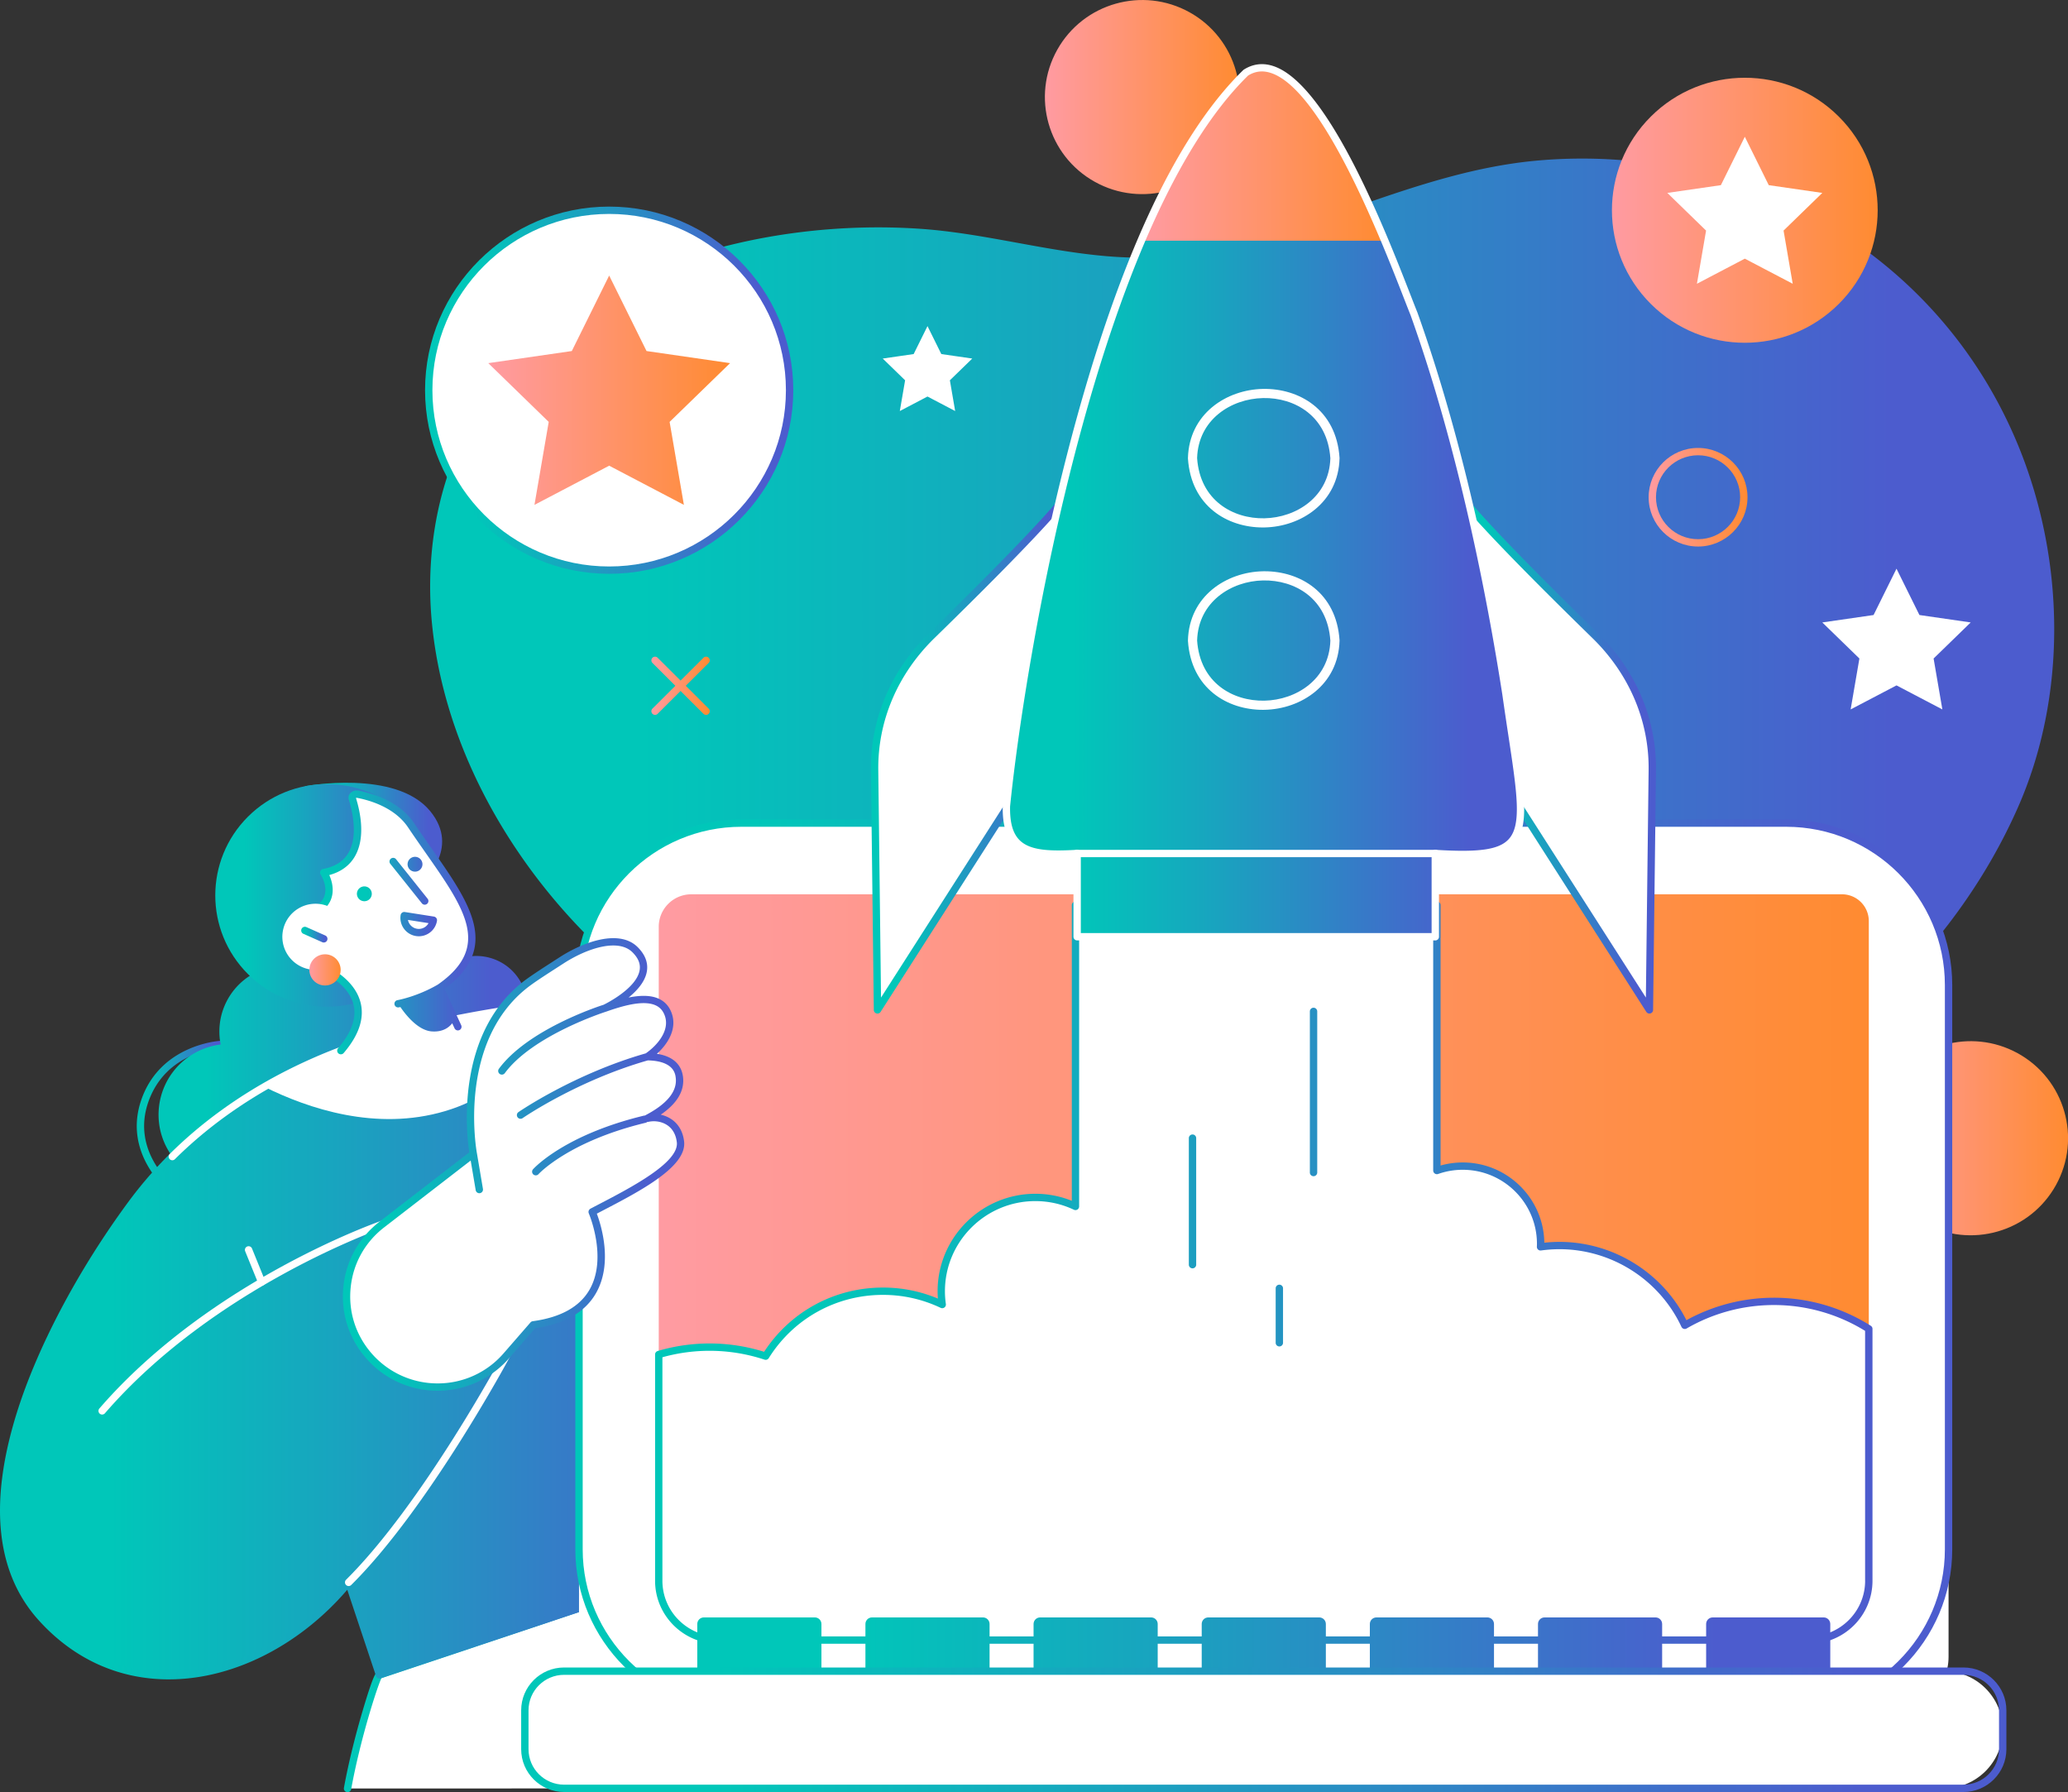 <svg xmlns="http://www.w3.org/2000/svg" width="352" height="305" fill="none" viewBox="0 0 352 305"><rect x="0" y="0" width="352" height="305" fill="#333333" stroke="none"/><g clip-path="url(#a)"><path fill="url(#b)" d="M29.33 203.07a.632.632 0 0 1-.38-.128c-.082-.062-8.185-6.373-4.878-15.825 3.296-9.424 13.358-9.978 13.46-9.984a.621.621 0 0 1 .652.594.628.628 0 0 1-.596.653c-.38.018-9.322.534-12.335 9.147-3.012 8.609 4.382 14.365 4.457 14.424a.624.624 0 0 1-.38 1.121v-.002Z"/><path fill="url(#c)" d="M208.881 24.57c4.459-7.965 1.598-18.025-6.389-22.47-7.988-4.446-18.077-1.594-22.536 6.37-4.458 7.965-1.598 18.025 6.39 22.47 7.987 4.446 18.077 1.594 22.535-6.37Z"/><path fill="url(#d)" d="M349.535 202.394c4.809-7.758 2.4-17.935-5.381-22.731-7.781-4.795-17.988-2.393-22.797 5.365-4.81 7.759-2.401 17.936 5.38 22.732 7.782 4.795 17.988 2.393 22.798-5.366Z"/><path fill="url(#e)" d="M51.86 133.813s15.458-2.948 21.356 4.22c5.304 6.445-1.399 12.098-1.399 12.098l-19.958-16.32.002.002Z"/><path fill="url(#f)" d="M32.942 179.324a12.046 12.046 0 0 1 4.617-1.567 11.252 11.252 0 0 1 5.353-11.926 11.318 11.318 0 0 1 10.603-.45 11.237 11.237 0 0 1 3.194-2.797c5.38-3.153 12.301-1.359 15.464 4.004.32.544.586 1.103.806 1.673a8.593 8.593 0 0 1 3.704-4.378c4.125-2.416 9.432-1.042 11.855 3.069 2.424 4.113 1.046 9.405-3.077 11.821-4.125 2.417-9.432 1.043-11.856-3.068-.096-.164-.175-.33-.26-.497a11.234 11.234 0 0 1-5.186 6.799 11.32 11.32 0 0 1-10.604.45 11.236 11.236 0 0 1-3.194 2.797 11.263 11.263 0 0 1-3.632 1.359 12.023 12.023 0 0 1-5.55 13.469c-5.749 3.368-13.147 1.452-16.525-4.28-3.379-5.733-1.457-13.109 4.29-16.478h-.002Z"/><path fill="#fff" d="m141.048 259.502-76.454 25.541c-.214-.637-3.732 9.979-5.437 19.333l86.604-.027-4.713-44.847Z"/><path fill="url(#g)" d="M59.157 305a.625.625 0 0 1-.617-.735c.973-5.331 2.416-10.518 3.193-13.135 1.976-6.675 2.354-6.704 2.788-6.734h.05l76.277-25.483a.628.628 0 0 1 .822.527l4.713 44.848a.625.625 0 0 1-1.244.131l-4.631-44.073-75.583 25.25c-.695 1.425-3.593 10.35-5.15 18.896a.624.624 0 0 1-.614.512l-.004-.004Z"/><path fill="url(#h)" d="M22.382 204.867c11.844-16.065 29.917-25.68 48.725-30.025 14.233-3.29 30.34-5.732 44.799-3.393 9.261 1.498 12.985 4.559 12.985 4.559l12.157 83.496-76.454 25.541-5.249-15.746c-13.861 16.929-37.53 22.466-52.35 5.965-15.763-17.556 1.093-51.006 15.389-70.395l-.002-.002Z"/><path fill="url(#i)" d="M28.742 285.806c-8.588 0-16.255-3.492-22.213-10.126-7.204-8.024-8.452-19.837-3.709-35.111 3.484-11.218 10.43-24.366 19.06-36.071a69.878 69.878 0 0 1 7.01-8.107.628.628 0 0 1 .886.001.623.623 0 0 1-.002.883 68.579 68.579 0 0 0-6.885 7.962C6.682 227.222-7.084 258.643 7.464 274.846c5.873 6.542 13.46 9.897 21.977 9.704 10.598-.24 21.596-6.09 29.423-15.647a.628.628 0 0 1 1.079.197l5.05 15.152 75.362-25.177-12.045-82.724c-.848-.598-4.666-3.02-12.504-4.289-7.341-1.186-15.499-1.23-24.939-.129a.62.62 0 0 1-.693-.548.622.622 0 0 1 .549-.691c9.56-1.114 17.828-1.069 25.286.138 9.321 1.508 13.126 4.563 13.283 4.693.12.099.199.238.221.391l12.157 83.496a.625.625 0 0 1-.421.681l-76.454 25.541a.624.624 0 0 1-.791-.396l-4.894-14.683c-8.001 9.322-19.003 14.998-29.639 15.24a29.3 29.3 0 0 1-.725.007l-.004.004Z"/><path fill="#fff" d="M29.33 197.457a.625.625 0 0 1-.442-1.066c10.694-10.607 25.244-18.268 42.075-22.156 7.276-1.682 13.74-2.84 19.756-3.539a.624.624 0 1 1 .145 1.239c-5.971.695-12.388 1.844-19.619 3.516-16.604 3.838-30.947 11.385-41.475 21.826a.622.622 0 0 1-.442.182l.002-.002Z"/><path fill="#fff" d="M71.106 174.842c6.299-1.455 12.961-2.744 19.686-3.528-.378 6.001-3.186 14.275-15.081 17.796-11.649 3.447-23.215-.418-30.714-4.151 8.12-4.688 17.027-8.019 26.108-10.117h.001Z"/><path fill="url(#j)" d="M73.513 93.673c.851-8.738 3.56-17.265 8.353-24.602 15.418-23.597 48.147-31.966 74.787-30.132 14.802 1.02 29.088 6.439 44.13 4.491 21.207-2.746 39.72-14.31 61.261-16.136 35.309-2.992 68.403 16.037 81.699 49.063 7.73 19.202 8.133 42.085-.303 61.138-12.534 28.314-39.142 50.012-68.946 58.031-15.262 4.108-30.013 3.466-45.623 2.889-19.02-.705-38.161-.911-56.931-4.405-22.598-4.207-44.811-12.421-62.859-26.619-18.657-14.676-33.07-37.068-35.523-60.964a64.144 64.144 0 0 1-.043-12.758l-.002.004Z"/><path fill="url(#k)" d="M69.075 165.775c7.419-7.398 7.419-19.391 0-26.789-7.42-7.398-19.448-7.398-26.867 0-7.42 7.398-7.42 19.391 0 26.789 7.419 7.398 19.448 7.398 26.867 0Z"/><path fill="#fff" d="m59.934 183.559-1.909-4.756c8.011-9.354-2.918-13.922-2.918-13.922l-.89-10.209c3.408-2.291.89-6.175.89-6.175 7.272-1.367 6.022-8.906 4.858-12.597-.142-.45.427-.825.892-.739 1.976.362 6.627 1.58 9.116 5.286 7.911 11.78 15.97 19.901 4.9 27.632l3.07 6.666-18.011 8.816.002-.002Z"/><path fill="url(#l)" d="M75.658 168.285c9.615-7.028 4.383-14.498-2.218-23.92-.96-1.372-1.955-2.791-2.946-4.266-2.634-3.92-7.537-5.189-9.524-5.553a1.517 1.517 0 0 0-1.36.465c-.272.308-.36.699-.242 1.076.556 1.766 1.664 6.19-.09 9.105-.848 1.41-2.29 2.317-4.289 2.692a.623.623 0 0 0-.41.952c.089.137 2.151 3.393-.716 5.32a.628.628 0 0 0-.274.572l.89 10.209c.021.23.168.431.382.521.046.019 4.445 1.895 5.319 5.558.534 2.237-.353 4.72-2.634 7.384a.622.622 0 0 0 .476 1.029.624.624 0 0 0 .475-.219c2.555-2.984 3.531-5.837 2.901-8.482-.872-3.66-4.538-5.695-5.702-6.26l-.829-9.494c2.318-1.785 1.93-4.404 1.179-6.05 1.944-.53 3.39-1.567 4.305-3.087 1.916-3.187.989-7.611.239-10.027a.248.248 0 0 1 .152-.032c1.83.335 6.341 1.496 8.708 5.02.999 1.486 1.997 2.911 2.96 4.287 6.779 9.679 11.26 16.075 2.122 22.471-3.5 2.047-6.815 2.645-6.847 2.65a.624.624 0 1 0 .214 1.228c.021-.004.111-.019.256-.05.822 1.211 2.937 3.961 5.313 4.146 1.96.152 3.008-.733 3.506-1.387l.397.862a.625.625 0 0 0 1.137-.519l-2.853-6.197.003-.004Z"/><path fill="#fff" d="M48.837 162.283a5.652 5.652 0 0 0 7.724 2 5.617 5.617 0 0 0 2.006-7.701 5.65 5.65 0 0 0-7.724-2 5.617 5.617 0 0 0-2.006 7.701Z"/><path fill="url(#m)" d="M55.108 160.402a.62.62 0 0 1-.254-.054l-3.247-1.442a.626.626 0 0 1 .51-1.141l3.246 1.441a.624.624 0 0 1-.255 1.196Z"/><path fill="url(#n)" d="M57.17 163.15a2.65 2.65 0 0 1 .068 3.751 2.668 2.668 0 0 1-3.762.068 2.646 2.646 0 0 1-.068-3.751 2.666 2.666 0 0 1 3.762-.068Z"/><path fill="url(#o)" d="M312.981 51.73c8.833-8.808 8.833-23.086 0-31.893-8.832-8.807-23.152-8.807-31.985 0-8.832 8.807-8.832 23.085 0 31.892 8.833 8.807 23.153 8.807 31.985 0Z"/><path fill="#fff" d="M322.382 291.231H107.841c-5.125 0-9.286-4.148-9.286-9.258V167.484c0-15.122 12.314-27.4 27.48-27.4h178.154c15.166 0 27.48 12.278 27.48 27.4v114.489c0 5.11-4.16 9.258-9.285 9.258h-.002Z"/><path fill="url(#p)" d="M304.029 291.855H126.193c-15.585 0-28.264-12.642-28.264-28.182v-96.031c0-15.54 12.679-28.183 28.264-28.183h177.836c15.585 0 28.266 12.643 28.266 28.183v96.031c0 15.54-12.679 28.182-28.266 28.182ZM126.193 140.706c-14.895 0-27.012 12.084-27.012 26.936v96.031c0 14.852 12.118 26.936 27.012 26.936h177.836c14.895 0 27.014-12.084 27.014-26.936v-96.031c0-14.852-12.119-26.936-27.014-26.936H126.193Z"/><path fill="url(#q)" d="M117.669 152.197h195.862a4.56 4.56 0 0 1 4.563 4.55v112.019c0 5.714-4.653 10.354-10.384 10.354h-185.2c-5.73 0-10.383-4.64-10.383-10.354V157.724c0-3.05 2.483-5.527 5.542-5.527Z"/><path fill="#fff" d="m322.809 96.783 3.903 7.884 8.725 1.264-6.313 6.137 1.491 8.666-7.806-4.09-7.806 4.09 1.491-8.666-6.315-6.137 8.727-1.264 3.903-7.884ZM157.872 55.499l2.353 4.758 5.266.763-3.81 3.702.9 5.23-4.709-2.469-4.712 2.469.901-5.23-3.811-3.702 5.266-.763 2.356-4.758ZM296.99 23.277l4.076 8.235 9.112 1.32-6.593 6.409 1.557 9.05-8.152-4.272-8.152 4.272 1.557-9.05-6.595-6.41 9.114-1.32 4.076-8.234ZM125.403 88.06c11.994-11.958 11.994-31.348 0-43.307-11.994-11.96-31.44-11.96-43.433 0-11.994 11.96-11.994 31.349 0 43.308s31.439 11.959 43.433 0Z"/><path fill="url(#r)" d="M103.687 97.654c-17.279 0-31.338-14.016-31.338-31.247S86.408 35.16 103.687 35.16c17.28 0 31.339 14.016 31.339 31.247s-14.059 31.248-31.339 31.248Zm0-61.246c-16.589 0-30.086 13.458-30.086 30 0 16.54 13.497 29.998 30.086 29.998 16.59 0 30.086-13.458 30.086-29.999 0-16.541-13.496-29.999-30.086-29.999Z"/><path fill="url(#s)" d="m103.687 46.893 6.36 12.848 14.219 2.06-10.289 10 2.429 14.12-12.719-6.667-12.716 6.667 2.427-14.12-10.288-10 14.219-2.06 6.358-12.848Z"/><path fill="#fff" d="M120.785 229.256c3.335 0 6.542.547 9.543 1.542 4.154-6.634 11.535-11.052 19.958-11.052 3.613 0 7.035.815 10.096 2.266a15.967 15.967 0 0 1-.164-2.266c0-8.816 7.167-15.962 16.009-15.962 2.446 0 4.762.551 6.834 1.53v-51.276h61.518v45.166a13.278 13.278 0 0 1 4.401-.75c7.323 0 13.258 5.918 13.258 13.22 0 .174-.006.347-.013.519a23.7 23.7 0 0 1 3.217-.223c9.45 0 17.591 5.562 21.332 13.578a30.134 30.134 0 0 1 15.165-4.074 30.128 30.128 0 0 1 16.157 4.675v42.87c0 5.575-4.533 10.097-10.126 10.097H122.253c-5.591 0-10.126-4.52-10.126-10.097v-38.505a30.248 30.248 0 0 1 8.658-1.262v.004Z"/><path fill="url(#t)" d="M317.468 269.023c0 5.223-4.262 9.472-9.5 9.472H122.251c-5.238 0-9.5-4.249-9.5-9.472v-38.037a29.808 29.808 0 0 1 17.377.405.623.623 0 0 0 .728-.263c4.219-6.737 11.481-10.758 19.428-10.758 3.435 0 6.742.743 9.827 2.207a.628.628 0 0 0 .639-.06.62.62 0 0 0 .248-.591 15.676 15.676 0 0 1-.157-2.178c0-8.456 6.899-15.338 15.382-15.338 2.29 0 4.499.495 6.567 1.47a.624.624 0 0 0 .893-.565v-50.653h60.266v44.544a.628.628 0 0 0 .835.589 12.62 12.62 0 0 1 4.192-.714c6.966 0 12.632 5.65 12.632 12.595 0 .167-.005.332-.013.497a.623.623 0 0 0 .711.641 23.194 23.194 0 0 1 3.132-.218c8.868 0 17.018 5.187 20.765 13.216a.628.628 0 0 0 .882.276 29.62 29.62 0 0 1 14.848-3.989 29.551 29.551 0 0 1 15.531 4.395v42.525l.004.004Zm.96-43.396a30.798 30.798 0 0 0-16.491-4.773 30.887 30.887 0 0 0-14.89 3.826c-4.072-8.119-12.48-13.33-21.605-13.33-.843 0-1.707.047-2.58.14-.101-7.547-6.29-13.656-13.882-13.656-1.282 0-2.547.174-3.775.521V154.04a.625.625 0 0 0-.626-.624h-61.518a.625.625 0 0 0-.626.624v50.321a16.508 16.508 0 0 0-6.208-1.199c-9.173 0-16.635 7.44-16.635 16.584 0 .412.017.83.049 1.252a23.977 23.977 0 0 0-9.353-1.874c-8.218 0-15.742 4.077-20.225 10.934a31.062 31.062 0 0 0-18.113-.137.626.626 0 0 0-.447.598v38.506c0 5.911 4.822 10.721 10.752 10.721h185.717c5.927 0 10.75-4.809 10.75-10.721v-42.87a.62.62 0 0 0-.292-.527l-.002-.001Zm-94.219-53.503v27.423a.625.625 0 0 1-1.252 0v-27.423c0-.345.28-.624.626-.624s.626.279.626.624Zm-5.821 47.136v9.261c0 .345-.28.624-.626.624a.625.625 0 0 1-.626-.624v-9.261a.625.625 0 0 1 1.252 0Zm-14.781-25.563v21.531a.625.625 0 0 1-1.252 0v-21.531a.625.625 0 0 1 1.252 0Z"/><path fill="#fff" d="m258.569 137.206 22.182 34.663.493-40.798c.103-8.511-3.398-16.725-9.762-22.932-8.076-7.881-18.764-18.538-22.705-23.518l9.792 52.585Zm-87.027 0-22.183 34.663-.493-40.798c-.103-8.511 3.398-16.725 9.762-22.932 8.078-7.881 18.764-18.538 22.705-23.518l-9.791 52.585Z"/><path fill="url(#u)" d="M280.751 172.495a.626.626 0 0 1-.528-.288l-22.183-34.663a.597.597 0 0 1-.086-.222l-9.792-52.585a.622.622 0 0 1 .358-.683.629.629 0 0 1 .75.182c3.903 4.934 14.472 15.48 22.65 23.459 6.52 6.36 10.055 14.666 9.95 23.385l-.493 40.799a.624.624 0 0 1-.626.616Zm-21.588-35.521 20.988 32.797.466-38.708c.102-8.375-3.299-16.359-9.573-22.478-7.296-7.118-16.491-16.277-21.214-21.724l9.331 50.113h.002Z"/><path fill="url(#v)" d="M149.359 172.495a.624.624 0 0 1-.626-.616l-.49-40.799c-.106-8.72 3.427-17.025 9.949-23.385 8.18-7.98 18.749-18.529 22.65-23.459a.63.63 0 0 1 .75-.182c.262.118.41.4.358.683l-9.792 52.585a.675.675 0 0 1-.086.222l-22.183 34.663a.628.628 0 0 1-.528.288h-.002Zm30.921-85.634c-4.721 5.445-13.918 14.606-21.214 21.724-6.274 6.121-9.673 14.103-9.571 22.478l.466 38.708 20.989-32.797 9.33-50.113Z"/><path fill="url(#w)" d="M171.303 137.206c2.027-19.958 13.736-98.488 40.753-124.841 11.166-7.037 25.338 32.987 28.628 41.057 8.005 22.412 12.842 46.694 15.651 64.707 3.393 24.041 6.134 28.266-12.032 27.123v14.17h-60.962v-14.17c-7.874.472-12.19-.276-12.04-8.044l.002-.002Z"/><path fill="#fff" d="M214.944 89.766c-6.005 0-12.203-3.599-12.741-11.74 0-.025-.002-.049 0-.072.201-7.565 6.574-11.646 12.769-11.768 6.067-.12 12.489 3.462 13.036 11.737 0 .024.002.048 0 .07-.201 7.567-6.574 11.648-12.767 11.77l-.295.003h-.002ZM203.763 77.96c.495 7.225 6.118 10.346 11.446 10.247 5.443-.107 11.041-3.65 11.235-10.217-.494-7.223-6.112-10.359-11.444-10.246-5.442.106-11.041 3.65-11.237 10.216Zm11.181 42.844c-6.005 0-12.203-3.599-12.741-11.741 0-.024-.002-.049 0-.071.201-7.566 6.574-11.647 12.769-11.769.098-.001.196-.003.295-.003 6.005 0 12.204 3.599 12.741 11.74 0 .024.002.049 0 .071-.201 7.564-6.574 11.647-12.767 11.769-.098.002-.197.004-.295.004h-.002Zm-11.181-11.806c.495 7.222 6.088 10.349 11.446 10.246 5.443-.107 11.041-3.65 11.235-10.216-.494-7.223-6.078-10.344-11.444-10.247-5.442.107-11.041 3.65-11.235 10.217h-.002Z"/><path fill="url(#x)" d="M194.412 40.963c19.154-42.07 24.275-36.035 41.381 0h-41.381Z"/><path fill="#fff" d="M244.305 145.874h-60.962a.625.625 0 1 1 0-1.248h60.962a.625.625 0 1 1 0 1.248Z"/><path fill="#fff" d="M244.305 160.044h-60.962a.625.625 0 0 1-.626-.624v-13.51c-4.665.24-7.972-.043-9.974-1.961-1.47-1.408-2.126-3.554-2.064-6.754 0-.017 0-.034.004-.051 1.081-10.653 4.621-35.3 11.022-60.116 8.218-31.854 18.283-53.76 29.917-65.108a.603.603 0 0 1 .104-.08c1.551-.979 3.233-1.18 4.999-.6 9.383 3.082 19.176 28.21 23.357 38.94.481 1.236.88 2.261 1.184 3.01 8.182 22.901 13.048 47.901 15.691 64.845.356 2.519.703 4.814 1.021 6.91 1.545 10.21 2.397 15.836-.254 18.721-2.139 2.326-6.486 2.613-12.79 2.251v13.507c0 .345-.28.624-.626.624l-.003-.004Zm-60.336-1.248h59.71V145.25a.623.623 0 0 1 .665-.624c7.437.468 10.812-.023 12.453-1.809 2.249-2.445 1.429-7.86-.06-17.692a692.274 692.274 0 0 1-1.021-6.914c-2.634-16.882-7.482-41.8-15.621-64.583-.297-.727-.697-1.756-1.182-3.001-3.764-9.658-13.76-35.31-22.583-38.208-1.393-.457-2.662-.315-3.883.435-25.391 24.842-37.852 98.174-40.518 124.386-.051 2.814.483 4.658 1.681 5.804 1.767 1.692 5.021 1.859 9.695 1.578a.614.614 0 0 1 .466.169.623.623 0 0 1 .198.453v13.552Z"/><path fill="url(#y)" d="M197.057 284.381h-21.131v-8.002c0-.617.502-1.117 1.12-1.117h18.891c.618 0 1.12.5 1.12 1.117v8.002Zm28.62-8.002c0-.617-.502-1.117-1.12-1.117h-18.891c-.618 0-1.12.5-1.12 1.117v8.002h21.131v-8.002Zm-57.239 0c0-.617-.502-1.117-1.121-1.117h-18.89c-.619 0-1.121.5-1.121 1.117v8.002h21.132v-8.002Zm-28.62 0c0-.617-.502-1.117-1.12-1.117h-18.891c-.619 0-1.12.5-1.12 1.117v8.002h21.131v-8.002Zm143.099 0c0-.617-.502-1.117-1.121-1.117h-18.89c-.619 0-1.121.5-1.121 1.117v8.002h21.132v-8.002Zm-28.62 0c0-.617-.502-1.117-1.121-1.117h-18.89c-.619 0-1.121.5-1.121 1.117v8.002h21.132v-8.002Zm57.239 0c0-.617-.502-1.117-1.12-1.117h-18.891c-.618 0-1.12.5-1.12 1.117v8.002h21.131v-8.002Z"/><path fill="#fff" d="M99.335 304.35h231.551c5.523 0 9.999-4.464 9.999-9.971 0-5.508-4.476-9.971-9.999-9.971H99.336c-5.524 0-10 4.463-10 9.971 0 5.507 4.476 9.971 10 9.971Z"/><path fill="url(#z)" d="M334.208 304.974H96.013c-4.027 0-7.303-3.268-7.303-7.283v-6.625c0-4.015 3.276-7.283 7.303-7.283h238.195c4.027 0 7.304 3.268 7.304 7.283v6.625c0 4.015-3.277 7.283-7.304 7.283ZM96.013 285.032c-3.337 0-6.051 2.707-6.051 6.034v6.625c0 3.327 2.714 6.034 6.051 6.034h238.195c3.337 0 6.051-2.707 6.051-6.034v-6.625c0-3.327-2.714-6.034-6.051-6.034H96.013Z"/><path fill="#fff" d="M59.345 269.921a.625.625 0 0 1-.442-1.067c13.002-12.895 26.584-38.153 26.72-38.406a.625.625 0 0 1 1.104.587c-.137.255-13.806 25.676-26.94 38.704a.622.622 0 0 1-.442.182Zm-41.956-29.184a.622.622 0 0 1-.472-1.032c18.825-21.755 47.583-31.797 47.87-31.896a.624.624 0 1 1 .406 1.179c-.285.097-28.731 10.036-47.33 31.53a.626.626 0 0 1-.474.216v.003Z"/><path fill="#fff" d="M80.557 196.379s-3.777-19.658 9.472-29.264c1.346-.976 3.384-2.27 5.552-3.67 3.974-2.567 9.706-4.606 12.508-1.817 5.151 5.125-5.118 9.954-5.118 9.954 4.24-1.496 9.502-2.843 10.816 1.198.842 2.591-1.094 5.352-3.597 7.062 2.858.05 5.155.937 5.451 3.552.332 2.956-2.228 5.245-5.437 6.934 2.239-.499 5.232.544 5.621 4.027.466 4.18-9.013 8.747-15.027 11.903 0 0 7.317 16.868-10.026 19.211l-4.595 5.275c-6.233 7.155-17.398 7.079-23.533-.161-5.687-6.713-4.62-16.8 2.349-22.182l15.564-12.022Zm-36.023 22.42a.63.63 0 0 1-.58-.39l-2.221-5.462a.626.626 0 0 1 1.16-.471l2.22 5.463a.625.625 0 0 1-.579.858v.002Z"/><path fill="url(#A)" d="M116.445 194.283c-.18-1.615-.895-2.911-2.066-3.745a5.193 5.193 0 0 0-1.921-.832c2.79-1.905 4.068-4.046 3.805-6.385-.181-1.594-1.13-3.466-4.443-3.976 1.892-1.719 3.392-4.21 2.563-6.76-.387-1.19-1.107-2.054-2.143-2.564-1.427-.703-3.313-.641-5.246-.255 1.437-1.166 2.805-2.69 3.106-4.42.256-1.472-.27-2.872-1.568-4.164-3.079-3.065-9.084-.98-13.291 1.736l-.95.613c-1.784 1.149-3.467 2.234-4.629 3.076-12.383 8.979-10.218 26.679-9.781 29.504l-15.27 11.795c-3.506 2.709-5.695 6.621-6.159 11.019-.464 4.398.855 8.679 3.717 12.057a16.124 16.124 0 0 0 12.201 5.701h.111c4.672 0 9.103-2.014 12.17-5.534l4.44-5.099c5.039-.727 8.53-2.748 10.376-6.01 2.892-5.106.837-11.588.12-13.495l.922-.48c6.422-3.34 14.416-7.496 13.936-11.783v.001Zm-15.939 11.42a.625.625 0 0 0-.283.801c.033.075 3.205 7.534.154 12.925-1.673 2.954-4.933 4.778-9.69 5.419a.635.635 0 0 0-.39.21l-4.594 5.276a14.815 14.815 0 0 1-11.327 5.102 14.864 14.864 0 0 1-11.254-5.258c-2.64-3.116-3.858-7.065-3.427-11.122.428-4.057 2.446-7.665 5.681-10.164l14.74-11.384.853 5.039a.626.626 0 0 0 1.235-.208l-1.026-6.068-.002-.008v-.007c-.038-.194-3.555-19.378 9.225-28.642 1.134-.823 2.805-1.899 4.573-3.037l.95-.613c2.716-1.753 5.913-3.054 8.461-3.054 1.314 0 2.455.347 3.267 1.155 1.004.999 1.403 2.002 1.219 3.065-.536 3.08-5.67 5.644-6.127 5.866-.946.301-12.886 4.214-17.825 10.896a.62.62 0 0 0 .134.872.626.626 0 0 0 .874-.131c4.79-6.482 17.114-10.423 17.236-10.462.004 0 .006-.004.009-.004.004 0 .008 0 .012-.002 2.872-1.014 6.433-2.045 8.503-1.027.731.36 1.224.958 1.508 1.83.787 2.42-1.254 4.89-3.275 6.298-12.183 3.483-21.568 9.924-21.66 9.99a.624.624 0 1 0 .714 1.023c.093-.063 9.308-6.39 21.299-9.817 4.422.109 4.668 2.278 4.749 2.994.256 2.27-1.463 4.396-5.108 6.313a.648.648 0 0 0-.116.081.659.659 0 0 0-.181.013c-13.48 3.251-18.67 8.888-18.885 9.126a.622.622 0 0 0 .466 1.04.622.622 0 0 0 .467-.208c.048-.056 5.141-5.586 18.247-8.747a.615.615 0 0 0 .26-.137c.056.004.112 0 .171-.011 1.165-.259 2.404-.028 3.312.619.875.622 1.41 1.614 1.55 2.868.383 3.438-7.835 7.712-13.274 10.541-.49.254-.966.502-1.423.742l-.002.007Z"/><path fill="url(#B)" d="m71.806 153.729-5.371-6.722a.623.623 0 0 1 .1-.878.627.627 0 0 1 .88.1l5.37 6.722a.622.622 0 0 1-.1.877.623.623 0 0 1-.879-.097v-.002Zm-10.4-2.72a1.26 1.26 0 0 0-.497 1.715 1.267 1.267 0 0 0 1.72.495 1.26 1.26 0 0 0 .497-1.715 1.267 1.267 0 0 0-1.72-.495Zm9.847-2.823a1.262 1.262 0 0 0 .497-1.716 1.268 1.268 0 0 0-1.72-.494 1.26 1.26 0 0 0-.497 1.715 1.269 1.269 0 0 0 1.72.495Zm3.129 8.514a3.134 3.134 0 0 1-5.625 1.354 3.097 3.097 0 0 1-.563-2.323.626.626 0 0 1 .717-.519l4.95.776a.628.628 0 0 1 .52.714v-.002Zm-1.44.405-3.503-.549a1.883 1.883 0 0 0 1.557 1.509 1.882 1.882 0 0 0 1.946-.96Z"/><path fill="url(#C)" d="M120.179 121.66a.632.632 0 0 1-.442-.182l-8.68-8.654a.624.624 0 0 1 0-.883.628.628 0 0 1 .886 0l8.68 8.655a.623.623 0 0 1-.442 1.064h-.002Z"/><path fill="url(#D)" d="M111.499 121.66a.623.623 0 0 1-.442-1.064l8.68-8.655a.628.628 0 0 1 .886 0 .624.624 0 0 1 0 .883l-8.68 8.654a.622.622 0 0 1-.442.182h-.002Z"/><path fill="url(#E)" d="M289.032 93.011c-4.638 0-8.413-3.764-8.413-8.389 0-4.624 3.775-8.388 8.413-8.388s8.415 3.764 8.415 8.388c0 4.625-3.775 8.39-8.415 8.39Zm0-15.53c-3.948 0-7.161 3.203-7.161 7.141 0 3.939 3.213 7.142 7.161 7.142 3.948 0 7.163-3.203 7.163-7.142 0-3.938-3.213-7.142-7.163-7.142Z"/></g><defs><linearGradient id="b" x1="23.279" x2="38.185" y1="190.101" y2="190.101" gradientUnits="userSpaceOnUse"><stop offset="0.13" stop-color="#00C7B9"/><stop offset="0.41" stop-color="#19A3BF"/><stop offset="0.9" stop-color="#4C5CCE"/></linearGradient><linearGradient id="c" x1="177.857" x2="210.983" y1="16.512" y2="16.512" gradientUnits="userSpaceOnUse"><stop stop-color="#FF9BA2"/><stop offset="1" stop-color="#FF8B31"/></linearGradient><linearGradient id="d" x1="318.89" x2="352.016" y1="193.697" y2="193.697" gradientUnits="userSpaceOnUse"><stop stop-color="#FF9BA2"/><stop offset="1" stop-color="#FF8B31"/></linearGradient><linearGradient id="e" x1="51.861" x2="75.26" y1="141.672" y2="141.672" gradientUnits="userSpaceOnUse"><stop offset="0.13" stop-color="#00C7B9"/><stop offset="0.41" stop-color="#19A3BF"/><stop offset="0.9" stop-color="#4C5CCE"/></linearGradient><linearGradient id="f" x1="26.984" x2="89.732" y1="181.385" y2="181.385" gradientUnits="userSpaceOnUse"><stop offset="0.13" stop-color="#00C7B9"/><stop offset="0.41" stop-color="#19A3BF"/><stop offset="0.9" stop-color="#4C5CCE"/></linearGradient><linearGradient id="g" x1="58.531" x2="146.385" y1="281.939" y2="281.939" gradientUnits="userSpaceOnUse"><stop offset="0.13" stop-color="#00C7B9"/><stop offset="0.41" stop-color="#19A3BF"/><stop offset="0.9" stop-color="#4C5CCE"/></linearGradient><linearGradient id="h" x1="0.651" x2="141.048" y1="227.852" y2="227.852" gradientUnits="userSpaceOnUse"><stop offset="0.13" stop-color="#00C7B9"/><stop offset="0.41" stop-color="#19A3BF"/><stop offset="0.9" stop-color="#4C5CCE"/></linearGradient><linearGradient id="i" x1="-6.37389e-05" x2="141.672" y1="227.85" y2="227.85" gradientUnits="userSpaceOnUse"><stop offset="0.13" stop-color="#00C7B9"/><stop offset="0.41" stop-color="#19A3BF"/><stop offset="0.9" stop-color="#4C5CCE"/></linearGradient><linearGradient id="j" x1="73.218" x2="349.655" y1="112.915" y2="112.915" gradientUnits="userSpaceOnUse"><stop offset="0.13" stop-color="#00C7B9"/><stop offset="0.41" stop-color="#19A3BF"/><stop offset="0.9" stop-color="#4C5CCE"/></linearGradient><linearGradient id="k" x1="36.642" x2="74.641" y1="152.38" y2="152.38" gradientUnits="userSpaceOnUse"><stop offset="0.13" stop-color="#00C7B9"/><stop offset="0.41" stop-color="#19A3BF"/><stop offset="0.9" stop-color="#4C5CCE"/></linearGradient><linearGradient id="l" x1="53.59" x2="80.932" y1="156.976" y2="156.976" gradientUnits="userSpaceOnUse"><stop offset="0.13" stop-color="#00C7B9"/><stop offset="0.41" stop-color="#19A3BF"/><stop offset="0.9" stop-color="#4C5CCE"/></linearGradient><linearGradient id="m" x1="51.235" x2="55.733" y1="159.056" y2="159.056" gradientUnits="userSpaceOnUse"><stop offset="0.13" stop-color="#00C7B9"/><stop offset="0.41" stop-color="#19A3BF"/><stop offset="0.9" stop-color="#4C5CCE"/></linearGradient><linearGradient id="n" x1="52.662" x2="57.982" y1="165.059" y2="165.059" gradientUnits="userSpaceOnUse"><stop stop-color="#FF9BA2"/><stop offset="1" stop-color="#FF8B31"/></linearGradient><linearGradient id="o" x1="274.373" x2="319.607" y1="35.783" y2="35.783" gradientUnits="userSpaceOnUse"><stop stop-color="#FF9BA2"/><stop offset="1" stop-color="#FF8B31"/></linearGradient><linearGradient id="p" x1="97.927" x2="332.293" y1="215.657" y2="215.657" gradientUnits="userSpaceOnUse"><stop offset="0.13" stop-color="#00C7B9"/><stop offset="0.41" stop-color="#19A3BF"/><stop offset="0.9" stop-color="#4C5CCE"/></linearGradient><linearGradient id="q" x1="112.127" x2="318.094" y1="215.657" y2="215.657" gradientUnits="userSpaceOnUse"><stop stop-color="#FF9BA2"/><stop offset="1" stop-color="#FF8B31"/></linearGradient><linearGradient id="r" x1="72.351" x2="135.026" y1="66.407" y2="66.407" gradientUnits="userSpaceOnUse"><stop offset="0.13" stop-color="#00C7B9"/><stop offset="0.41" stop-color="#19A3BF"/><stop offset="0.9" stop-color="#4C5CCE"/></linearGradient><linearGradient id="s" x1="83.11" x2="124.266" y1="66.407" y2="66.407" gradientUnits="userSpaceOnUse"><stop stop-color="#FF9BA2"/><stop offset="1" stop-color="#FF8B31"/></linearGradient><linearGradient id="t" x1="111.501" x2="318.72" y1="216.58" y2="216.58" gradientUnits="userSpaceOnUse"><stop offset="0.13" stop-color="#00C7B9"/><stop offset="0.41" stop-color="#19A3BF"/><stop offset="0.9" stop-color="#4C5CCE"/></linearGradient><linearGradient id="u" x1="248.153" x2="281.871" y1="128.246" y2="128.246" gradientUnits="userSpaceOnUse"><stop offset="0.13" stop-color="#00C7B9"/><stop offset="0.41" stop-color="#19A3BF"/><stop offset="0.9" stop-color="#4C5CCE"/></linearGradient><linearGradient id="v" x1="148.239" x2="181.959" y1="128.246" y2="128.246" gradientUnits="userSpaceOnUse"><stop offset="0.13" stop-color="#00C7B9"/><stop offset="0.41" stop-color="#19A3BF"/><stop offset="0.9" stop-color="#4C5CCE"/></linearGradient><linearGradient id="w" x1="171.299" x2="258.811" y1="85.481" y2="85.481" gradientUnits="userSpaceOnUse"><stop offset="0.13" stop-color="#00C7B9"/><stop offset="0.41" stop-color="#19A3BF"/><stop offset="0.9" stop-color="#4C5CCE"/></linearGradient><linearGradient id="x" x1="194.412" x2="235.793" y1="26.297" y2="26.297" gradientUnits="userSpaceOnUse"><stop stop-color="#FF9BA2"/><stop offset="1" stop-color="#FF8B31"/></linearGradient><linearGradient id="y" x1="118.687" x2="311.534" y1="279.822" y2="279.822" gradientUnits="userSpaceOnUse"><stop offset="0.13" stop-color="#00C7B9"/><stop offset="0.41" stop-color="#19A3BF"/><stop offset="0.9" stop-color="#4C5CCE"/></linearGradient><linearGradient id="z" x1="88.71" x2="341.512" y1="294.379" y2="294.379" gradientUnits="userSpaceOnUse"><stop offset="0.13" stop-color="#00C7B9"/><stop offset="0.41" stop-color="#19A3BF"/><stop offset="0.9" stop-color="#4C5CCE"/></linearGradient><linearGradient id="A" x1="58.358" x2="116.466" y1="198.175" y2="198.175" gradientUnits="userSpaceOnUse"><stop offset="0.13" stop-color="#00C7B9"/><stop offset="0.41" stop-color="#19A3BF"/><stop offset="0.9" stop-color="#4C5CCE"/></linearGradient><linearGradient id="B" x1="60.75" x2="74.387" y1="152.578" y2="152.578" gradientUnits="userSpaceOnUse"><stop offset="0.13" stop-color="#00C7B9"/><stop offset="0.41" stop-color="#19A3BF"/><stop offset="0.9" stop-color="#4C5CCE"/></linearGradient><linearGradient id="C" x1="110.875" x2="120.805" y1="116.708" y2="116.708" gradientUnits="userSpaceOnUse"><stop stop-color="#FF9BA2"/><stop offset="1" stop-color="#FF8B31"/></linearGradient><linearGradient id="D" x1="110.875" x2="120.805" y1="116.708" y2="116.708" gradientUnits="userSpaceOnUse"><stop stop-color="#FF9BA2"/><stop offset="1" stop-color="#FF8B31"/></linearGradient><linearGradient id="E" x1="280.619" x2="297.447" y1="84.621" y2="84.621" gradientUnits="userSpaceOnUse"><stop stop-color="#FF9BA2"/><stop offset="1" stop-color="#FF8B31"/></linearGradient><clipPath id="a"><path fill="#fff" d="M0 0h352v305H0z"/></clipPath></defs></svg>